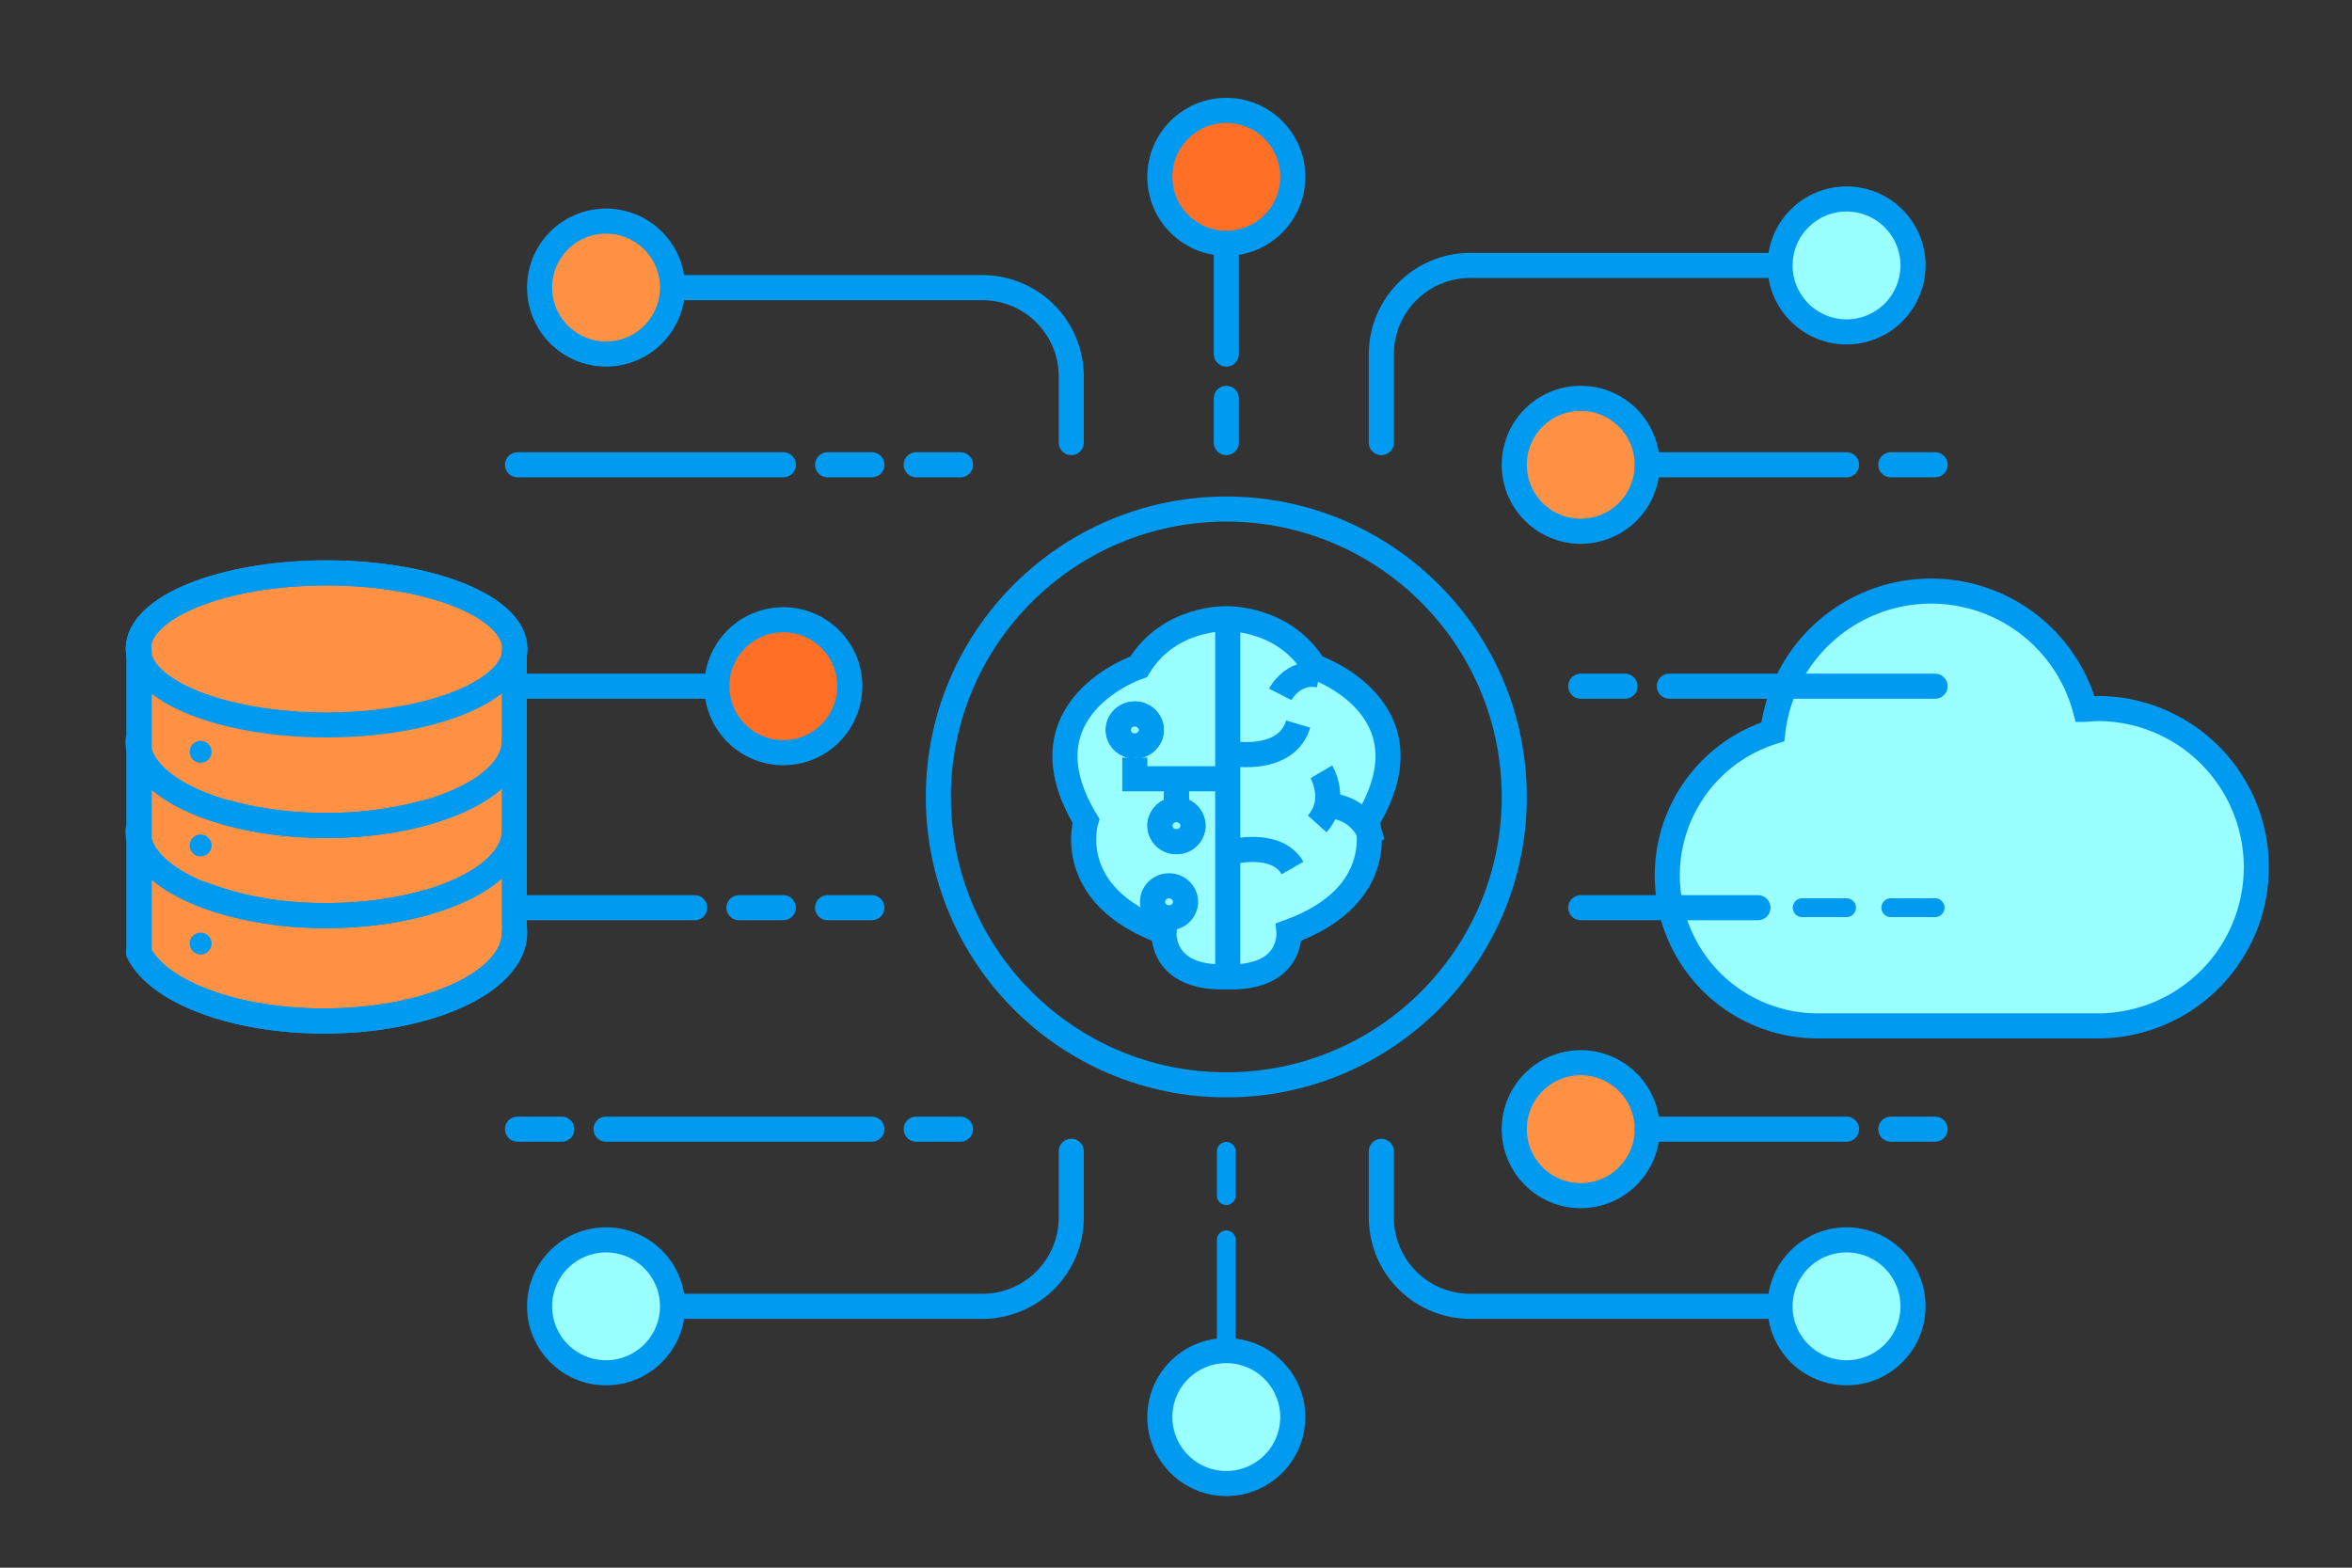 <svg xmlns="http://www.w3.org/2000/svg" xmlns:xlink="http://www.w3.org/1999/xlink" viewBox="0 0 375 250"><rect x="0" y="0" width="375" height="250" fill="#333333" stroke="none"/><defs><style>.a{fill:#9ff;stroke-miterlimit:10;}.a,.b,.c,.d,.e,.g,.h,.i,.j,.k{stroke:#009af0;}.a,.b,.c,.d,.g,.i,.j,.k{stroke-width:4px;}.b{fill:url(#a);}.c{fill:url(#b);}.d,.e,.h{fill:none;}.d,.e,.g,.h{stroke-linecap:round;stroke-linejoin:round;}.e{stroke-width:3.73px;}.f{fill:#009af0;}.g{fill:#ff6f26;}.h{stroke-width:3px;}.i{fill:url(#c);}.j{fill:url(#d);}.k{fill:url(#e);}</style><linearGradient id="a" x1="-35.83" y1="103.48" x2="-33.84" y2="103.48" gradientUnits="userSpaceOnUse"><stop offset="0" stop-color="#9ded65"/><stop offset="1" stop-color="#ff9145"/></linearGradient><linearGradient id="b" x1="-35.6" y1="133.05" x2="-33.63" y2="133.05" xlink:href="#a"/><linearGradient id="c" x1="65.61" y1="45.86" x2="66.31" y2="45.86" xlink:href="#a"/><linearGradient id="d" x1="221" y1="74.12" x2="221.7" y2="74.12" xlink:href="#a"/><linearGradient id="e" x1="221" y1="180.07" x2="221.7" y2="180.07" xlink:href="#a"/></defs><path class="a" d="M334.94,163.6a25.31,25.31,0,0,0,0-50.61c-.83,0-1.66.05-2.47.13a25.43,25.43,0,0,0-49.82,3.58A24,24,0,0,0,290,163.6h44.91Z"/><ellipse class="b" cx="52.07" cy="103.48" rx="30.02" ry="12.12"/><path class="c" d="M22.18,103.61v47.91l0,.44c3.15,6.23,15.18,10.86,29.54,10.86,16.77,0,30.35-6.31,30.35-14.09l-.07-1.4V103.28"/><ellipse class="d" cx="52.07" cy="103.48" rx="30.02" ry="12.12"/><path class="d" d="M82,118.14c0,7.45-13.39,13.49-29.91,13.49a59.36,59.36,0,0,1-15.72-2"/><path class="d" d="M22,118.14c0,7.45,13.4,13.49,29.92,13.49a59.42,59.42,0,0,0,15.72-2"/><path class="d" d="M22,132.47C22,139.92,35.44,146,52,146a59,59,0,0,0,15.72-2"/><path class="d" d="M82,132.46C82,139.91,68.62,146,52.1,146a54.42,54.42,0,0,1-20-3.47"/><path class="d" d="M82,148.73c0,7.78-13.58,14.09-30.35,14.09-14.36,0-26.39-4.63-29.54-10.86"/><line class="e" x1="82.1" y1="147.33" x2="82.1" y2="103.28"/><line class="d" x1="22.18" y1="151.52" x2="22.18" y2="103.61"/><circle class="f" cx="31.99" cy="119.89" r="1.75"/><circle class="f" cx="31.99" cy="134.83" r="1.75"/><circle class="f" cx="31.99" cy="150.47" r="1.75"/><path class="a" d="M195.51,155.78c-10.59.33-9.92-7.16-9.92-7.16-16.15-5.85-12.45-17.73-12.45-17.73-10.93-18.06,8.41-24.57,8.41-24.57,4.88-8,14-7.65,14-7.65h0s9.08-.32,14,7.65c0,0,19.34,6.51,8.41,24.57,0,0,3.7,11.88-12.45,17.73,0,0,.68,7.49-9.92,7.16Z"/><path class="a" d="M196.55,120.19s8.58,1.47,10.43-4.72"/><path class="a" d="M204.12,110.73s2-3.9,6.23-3.09"/><path class="a" d="M210.68,123.08s2.69,4.56-.67,8.3"/><path class="a" d="M218.74,134.18s-.73-5.13-7-5.78"/><ellipse class="a" cx="180.93" cy="116.41" rx="2.63" ry="2.55"/><ellipse class="a" cx="187.57" cy="131.67" rx="2.63" ry="2.55"/><ellipse class="a" cx="186.39" cy="143.81" rx="2.63" ry="2.55"/><line class="a" x1="187.57" y1="129.12" x2="187.57" y2="124.47"/><path class="a" d="M196.49,135.82s7.07-1.79,9.59,2.6"/><ellipse class="a" cx="180.93" cy="116.41" rx="2.63" ry="2.55"/><ellipse class="a" cx="187.57" cy="131.67" rx="2.63" ry="2.55"/><polyline class="a" points="194.07 124.19 180.93 124.19 180.93 120.81"/><line class="a" x1="187.57" y1="129.12" x2="187.57" y2="124.47"/><line class="a" x1="195.75" y1="155.5" x2="195.75" y2="98.39"/><line class="d" x1="195.52" y1="56.46" x2="195.52" y2="38.8"/><circle class="g" cx="195.52" cy="28.2" r="10.6"/><line class="h" x1="195.52" y1="197.72" x2="195.52" y2="215.38"/><circle class="a" cx="195.52" cy="225.98" r="10.6"/><path class="d" d="M170.8,183.6v10.59a14.17,14.17,0,0,1-14.13,14.13H107.23"/><circle class="a" cx="96.63" cy="208.32" r="10.6"/><path class="d" d="M170.8,70.58V60a14.17,14.17,0,0,0-14.13-14.13H107.23"/><circle class="i" cx="96.63" cy="45.86" r="10.6"/><path class="d" d="M220.24,183.6v10.59a14.17,14.17,0,0,0,14.13,14.13h49.44"/><circle class="a" cx="294.41" cy="208.32" r="10.6"/><path class="d" d="M220.24,70.58V56.46a14.17,14.17,0,0,1,14.13-14.13h49.44"/><circle class="a" cx="294.41" cy="42.33" r="10.6"/><circle class="g" cx="124.89" cy="109.43" r="10.6"/><line class="d" x1="114.29" y1="109.43" x2="82.51" y2="109.43"/><line class="d" x1="124.89" y1="74.12" x2="82.51" y2="74.12"/><line class="d" x1="110.76" y1="144.75" x2="82.51" y2="144.75"/><line class="d" x1="139.01" y1="180.07" x2="96.63" y2="180.07"/><circle class="j" cx="252.03" cy="74.12" r="10.6"/><line class="d" x1="266.15" y1="109.43" x2="308.53" y2="109.43"/><line class="d" x1="262.62" y1="74.12" x2="294.41" y2="74.12"/><line class="d" x1="252.03" y1="144.75" x2="280.28" y2="144.75"/><circle class="k" cx="252.03" cy="180.07" r="10.6"/><line class="d" x1="262.62" y1="180.07" x2="294.41" y2="180.07"/><line class="h" x1="195.52" y1="183.6" x2="195.52" y2="190.66"/><line class="d" x1="195.52" y1="70.58" x2="195.52" y2="63.52"/><circle class="d" cx="195.52" cy="127.09" r="45.91"/><line class="d" x1="89.57" y1="180.07" x2="82.51" y2="180.07"/><line class="d" x1="308.53" y1="180.07" x2="301.47" y2="180.07"/><line class="h" x1="308.53" y1="144.75" x2="301.47" y2="144.75"/><line class="h" x1="294.41" y1="144.75" x2="287.34" y2="144.75"/><line class="d" x1="308.53" y1="74.12" x2="301.47" y2="74.12"/><line class="d" x1="153.14" y1="74.12" x2="146.08" y2="74.12"/><line class="d" x1="139.01" y1="74.12" x2="131.95" y2="74.12"/><line class="d" x1="117.82" y1="144.75" x2="124.89" y2="144.75"/><line class="d" x1="131.95" y1="144.75" x2="139.01" y2="144.75"/><line class="d" x1="146.08" y1="180.07" x2="153.14" y2="180.07"/><line class="d" x1="252.03" y1="109.43" x2="259.09" y2="109.43"/></svg>